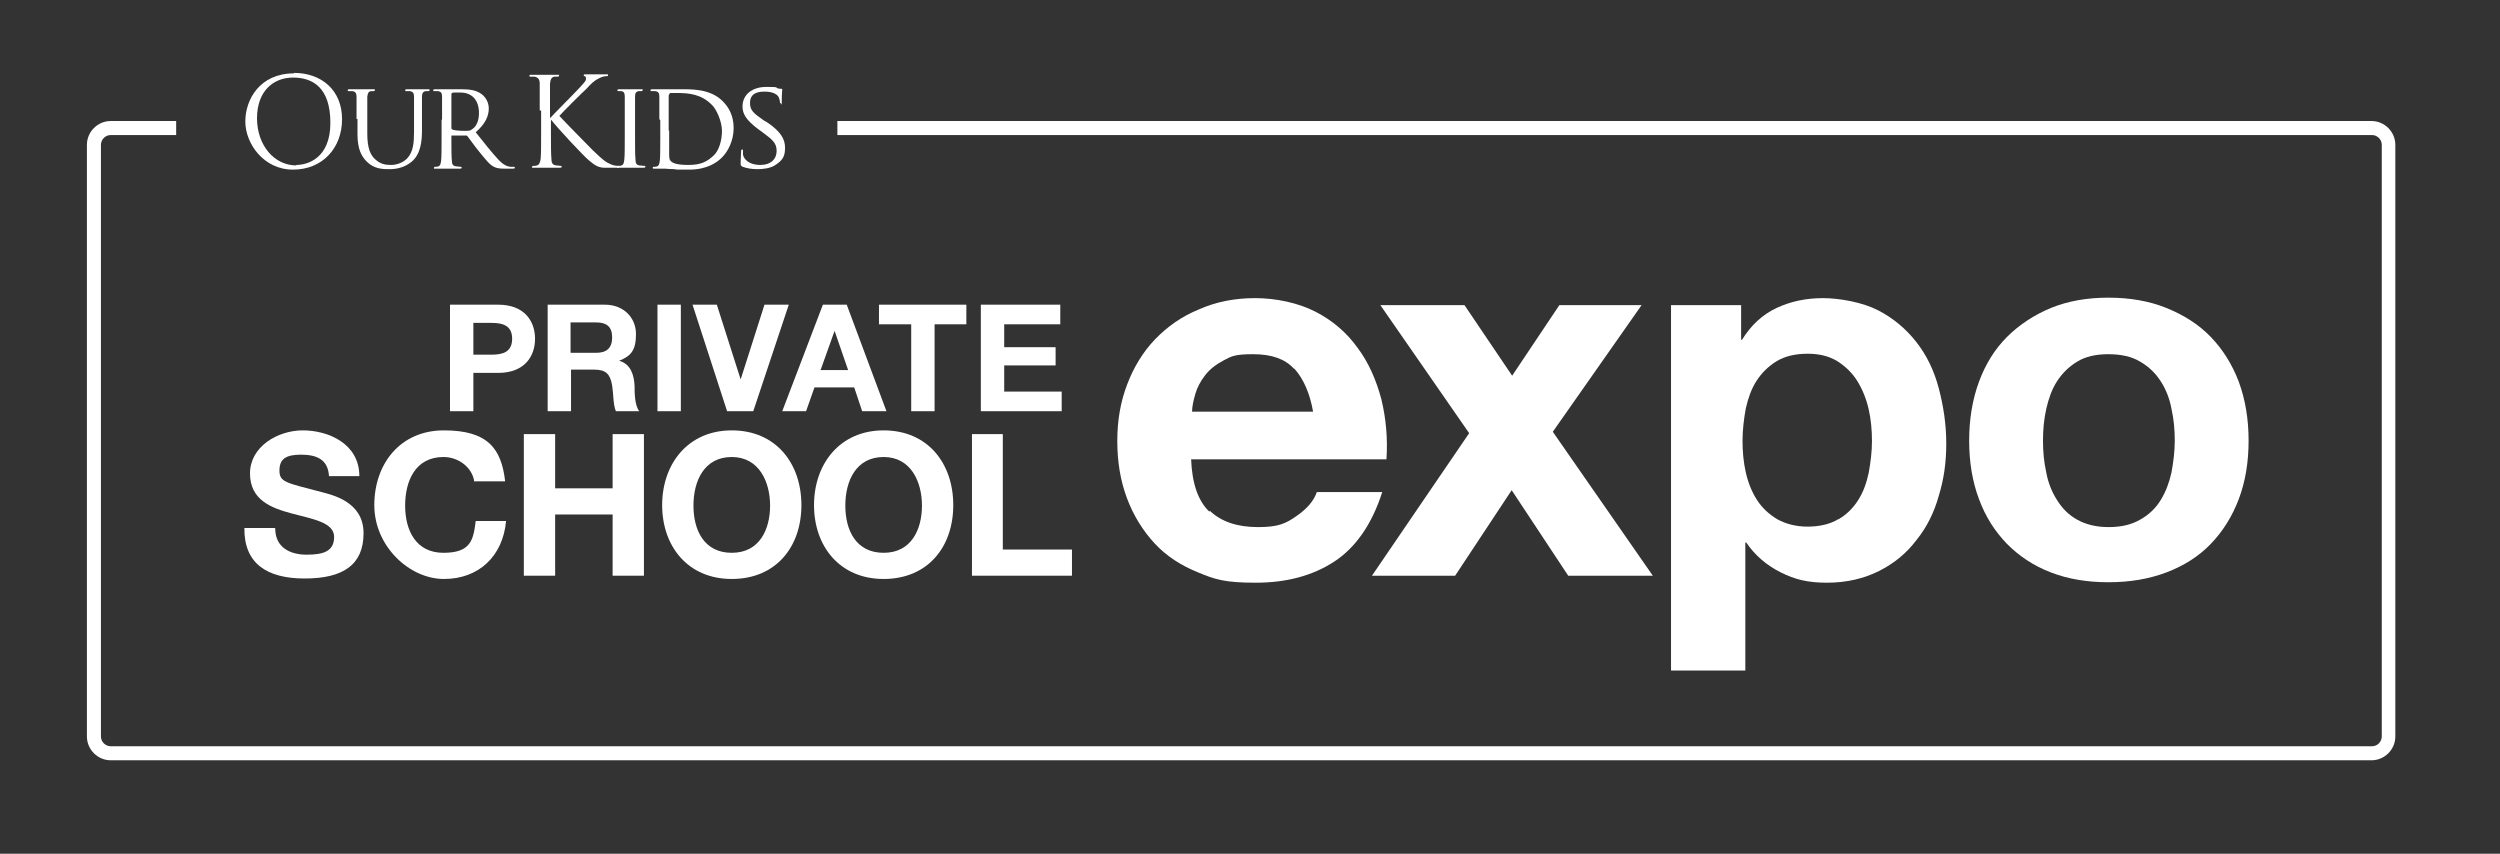 <?xml version="1.0" encoding="UTF-8"?>
<svg id="Layer_2" xmlns="http://www.w3.org/2000/svg" version="1.1" viewBox="0 0 535 182.7">
  <rect x="0" y="0" width="535" height="182.7" fill="#333333" stroke="none"/>
  <!-- Generator: Adobe Illustrator 29.6.1, SVG Export Plug-In . SVG Version: 2.1.1 Build 9)  -->
  <defs>
    <style>
      .st0 {
        fill: #fff;
      }
    </style>
  </defs>
  <g>
    <path class="st0" d="M258.9,109.3c2.4,2.3,5.8,3.5,10.3,3.5s6-.8,8.3-2.4c2.3-1.6,3.7-3.3,4.3-5.1h14c-2.2,6.9-5.7,11.9-10.3,14.9-4.6,3-10.2,4.5-16.8,4.5s-8.7-.7-12.3-2.2c-3.7-1.5-6.8-3.5-9.3-6.2-2.5-2.7-4.5-5.9-5.9-9.6-1.4-3.7-2.1-7.8-2.1-12.3s.7-8.4,2.1-12.1c1.4-3.7,3.4-7,6-9.7,2.6-2.7,5.7-4.9,9.4-6.4,3.6-1.6,7.6-2.4,12-2.4s9.2,1,12.9,2.9c3.7,1.9,6.7,4.5,9,7.7,2.4,3.2,4,6.9,5.1,11,1,4.1,1.4,8.4,1.1,12.9h-41.8c.2,5.2,1.5,8.9,3.9,11.2ZM276.9,78.9c-1.9-2.1-4.8-3.1-8.7-3.1s-4.6.4-6.3,1.3c-1.7.9-3,1.9-4,3.2-1,1.3-1.7,2.6-2.1,4-.4,1.4-.7,2.7-.7,3.8h25.9c-.7-4-2.1-7.1-4-9.2Z"/>
    <path class="st0" d="M295.3,65.3h18.1l10.2,15.1,10.1-15.1h17.6l-19,27.1,21.4,30.8h-18.1l-12.1-18.3-12.1,18.3h-17.8l20.8-30.5-19-27.4Z"/>
    <path class="st0" d="M372.6,65.3v7.4h.2c1.9-3.1,4.4-5.4,7.4-6.8,3-1.4,6.3-2.1,9.9-2.1s8.5.9,11.8,2.6c3.3,1.7,6,4,8.2,6.8,2.2,2.8,3.8,6.1,4.8,9.9,1,3.8,1.6,7.7,1.6,11.8s-.5,7.6-1.6,11.2c-1,3.6-2.6,6.8-4.8,9.5-2.1,2.8-4.8,5-8,6.6-3.2,1.6-6.9,2.5-11.1,2.5s-6.9-.7-9.9-2.2c-3-1.5-5.5-3.6-7.4-6.4h-.2v27.4h-15.9v-78.2h15.1ZM393.3,111.2c1.8-1,3.2-2.4,4.3-4.1,1.1-1.7,1.8-3.6,2.3-5.9.4-2.2.7-4.5.7-6.8s-.2-4.6-.7-6.8c-.5-2.2-1.3-4.2-2.4-6-1.1-1.8-2.6-3.2-4.3-4.3-1.8-1.1-3.9-1.6-6.4-1.6s-4.8.5-6.6,1.6c-1.8,1.1-3.2,2.5-4.3,4.2-1.1,1.7-1.8,3.7-2.3,5.9-.4,2.2-.7,4.6-.7,6.9s.2,4.6.7,6.8c.5,2.2,1.3,4.2,2.4,5.9,1.1,1.7,2.5,3,4.3,4.1,1.8,1,4,1.6,6.5,1.6s4.8-.5,6.6-1.6Z"/>
    <path class="st0" d="M423.5,81.7c1.4-3.8,3.4-7,6-9.6,2.6-2.6,5.8-4.7,9.4-6.2,3.7-1.5,7.8-2.2,12.3-2.2s8.7.7,12.4,2.2,6.9,3.5,9.5,6.2c2.6,2.7,4.6,5.9,6,9.6,1.4,3.8,2.1,8,2.1,12.6s-.7,8.8-2.1,12.5c-1.4,3.7-3.4,6.9-6,9.6-2.6,2.7-5.8,4.7-9.5,6.1-3.7,1.4-7.8,2.1-12.4,2.1s-8.7-.7-12.3-2.1c-3.7-1.4-6.8-3.5-9.4-6.1-2.6-2.7-4.6-5.8-6-9.6-1.4-3.7-2.1-7.9-2.1-12.5s.7-8.8,2.1-12.6ZM437.9,101.1c.4,2.2,1.2,4.2,2.3,5.9,1.1,1.8,2.5,3.2,4.3,4.2,1.8,1,4,1.6,6.7,1.6s4.9-.5,6.8-1.6c1.8-1,3.3-2.4,4.4-4.2,1.1-1.8,1.8-3.7,2.3-5.9.4-2.2.7-4.5.7-6.8s-.2-4.6-.7-6.8c-.4-2.2-1.2-4.2-2.3-5.9-1.1-1.7-2.5-3.1-4.4-4.2-1.8-1.1-4.1-1.6-6.8-1.6s-4.9.5-6.7,1.6c-1.8,1.1-3.2,2.5-4.3,4.2-1.1,1.7-1.8,3.7-2.3,5.9s-.7,4.5-.7,6.8.2,4.6.7,6.8Z"/>
    <g>
      <path class="st0" d="M96.3,65.2h10.3c5.7,0,7.9,3.6,7.9,7.3s-2.2,7.3-7.9,7.3h-5.3v8.2h-5v-22.8ZM101.3,75.9h3.9c2.3,0,4.4-.5,4.4-3.4s-2.1-3.4-4.4-3.4h-3.9v6.8Z"/>
      <path class="st0" d="M117.1,65.2h12.3c4.1,0,6.7,2.8,6.7,6.3s-1.1,4.7-3.6,5.7h0c2.5.7,3.2,3.1,3.3,5.4,0,1.4,0,4.1,1,5.4h-5c-.6-1.4-.5-3.6-.8-5.5-.4-2.4-1.3-3.4-3.8-3.4h-5v8.9h-5v-22.8ZM122.1,75.5h5.5c2.2,0,3.4-1,3.4-3.3s-1.2-3.2-3.4-3.2h-5.5v6.4Z"/>
      <path class="st0" d="M140.7,65.2h5v22.8h-5v-22.8Z"/>
      <path class="st0" d="M161.2,88h-5.6l-7.4-22.8h5.2l5.1,16h0l5.1-16h5.2l-7.6,22.8Z"/>
      <path class="st0" d="M176.1,65.2h5.1l8.5,22.8h-5.2l-1.7-5.1h-8.5l-1.8,5.1h-5.1l8.7-22.8ZM175.6,79.2h5.9l-2.9-8.4h0l-3,8.4Z"/>
      <path class="st0" d="M194.9,69.4h-6.8v-4.2h18.7v4.2h-6.8v18.6h-5v-18.6Z"/>
      <path class="st0" d="M209.9,65.2h17v4.2h-12v4.9h11v3.9h-11v5.6h12.3v4.2h-17.3v-22.8Z"/>
    </g>
    <g>
      <path class="st0" d="M58.9,113.1c0,4,3.1,5.6,6.7,5.6s5.9-.7,5.9-3.8-4.5-3.8-9-5c-4.5-1.2-9-2.9-9-8.6s5.9-9.2,11.3-9.2,12.1,2.8,12.1,9.8h-6.5c-.2-3.7-2.8-4.6-6-4.6s-4.6.9-4.6,3.4,1.4,2.6,9,4.6c2.2.6,9,2,9,8.8s-4.4,9.7-12.6,9.7-13-3.3-12.9-10.8h6.5Z"/>
      <path class="st0" d="M101.5,103.1c-.4-3-3.3-5.3-6.6-5.3-6,0-8.2,5.1-8.2,10.4s2.3,10.1,8.2,10.1,6.4-2.8,6.9-6.8h6.5c-.7,7.6-5.9,12.4-13.3,12.4s-14.9-7-14.9-15.8,5.5-16,14.9-16,12.3,3.9,13.1,10.9h-6.5Z"/>
      <path class="st0" d="M112.1,92.9h6.7v11.6h12.3v-11.6h6.7v30.3h-6.7v-13.1h-12.3v13.1h-6.7v-30.3Z"/>
      <path class="st0" d="M156.6,92.1c9.4,0,14.9,7,14.9,16s-5.5,15.8-14.9,15.8-14.9-7-14.9-15.8,5.5-16,14.9-16ZM156.6,118.3c6,0,8.2-5.1,8.2-10.1s-2.3-10.4-8.2-10.4-8.2,5.1-8.2,10.4,2.3,10.1,8.2,10.1Z"/>
      <path class="st0" d="M189.1,92.1c9.4,0,14.9,7,14.9,16s-5.5,15.8-14.9,15.8-14.9-7-14.9-15.8,5.5-16,14.9-16ZM189.1,118.3c6,0,8.2-5.1,8.2-10.1s-2.3-10.4-8.2-10.4-8.2,5.1-8.2,10.4,2.3,10.1,8.2,10.1Z"/>
      <path class="st0" d="M207.9,92.9h6.7v24.7h14.8v5.6h-21.4v-30.3Z"/>
    </g>
  </g>
  <g>
    <path class="st0" d="M62.9,15.6c5.9,0,10.3,3.7,10.3,9.9s-4.2,10.8-10.5,10.8-10.2-5.6-10.2-10.3,3.1-10.3,10.4-10.3ZM63.4,35.3c2.4,0,7.3-1.4,7.3-9s-3.8-9.7-8-9.7-7.7,2.9-7.7,8.7,3.7,10.1,8.4,10.1Z"/>
    <path class="st0" d="M76.3,25.5c0-3.5,0-4.1,0-4.8,0-.7-.2-1.1-.9-1.2-.2,0-.6,0-.8,0s-.2-.1-.2-.2c0-.1.1-.2.4-.2,1.1,0,2.4,0,2.7,0s1.7,0,2.3,0,.4,0,.4.2-.1.2-.2.2c-.2,0-.3,0-.6,0-.6.1-.7.5-.8,1.2,0,.7,0,1.3,0,4.8v3.1c0,3.2.7,4.6,1.7,5.5,1.1,1,2.1,1.2,3.4,1.2s2.8-.6,3.6-1.6c1.1-1.3,1.3-3.1,1.3-5.4v-2.8c0-3.5,0-4.1,0-4.8,0-.7-.2-1.1-.9-1.2-.2,0-.6,0-.8,0s-.2-.1-.2-.2c0-.1.1-.2.4-.2,1,0,2.4,0,2.5,0s1.3,0,1.9,0,.4,0,.4.2,0,.2-.2.2c-.2,0-.3,0-.6,0-.6.1-.8.5-.8,1.2,0,.7,0,1.3,0,4.8v2.4c0,2.4-.3,5.1-2.2,6.7-1.7,1.4-3.5,1.6-4.8,1.6s-3.2,0-4.8-1.6c-1.1-1.1-2-2.6-2-5.9v-3.3Z"/>
    <path class="st0" d="M94.6,25.5c0-3.5,0-4.1,0-4.8,0-.8-.2-1.1-.9-1.2-.2,0-.6,0-.8,0s-.2-.1-.2-.2c0-.1.1-.2.4-.2,1.1,0,2.6,0,2.7,0,.2,0,2.2,0,2.9,0,1.5,0,3.1.1,4.3,1,.6.4,1.6,1.5,1.6,3.1s-.7,3.3-2.8,5.1c1.9,2.4,3.5,4.4,4.8,5.8,1.2,1.3,2,1.5,2.6,1.6.4,0,.7,0,.8,0s.2.1.2.2c0,.1-.1.2-.6.2h-1.4c-1.3,0-1.9-.1-2.5-.4-1-.5-1.8-1.6-3.2-3.3-1-1.2-2-2.7-2.5-3.3-.1-.1-.2-.1-.3-.1h-2.9c-.1,0-.2,0-.2.1v.5c0,2.2,0,3.9.1,4.8,0,.7.2,1.1.9,1.2.3,0,.8.1,1,.1s.2.1.2.2-.1.2-.4.2c-1.3,0-2.7,0-2.8,0s-1.6,0-2.3,0-.4,0-.4-.2,0-.2.2-.2c.2,0,.5,0,.7-.1.4-.1.5-.5.6-1.2.1-.9.1-2.7.1-4.8v-3.9ZM96.6,27.4c0,.1,0,.2.2.3.3.2,1.5.3,2.6.3s1.2,0,1.7-.4c.8-.5,1.4-1.7,1.4-3.4,0-2.8-1.5-4.4-4-4.4s-1.4,0-1.7.1c-.1,0-.2.1-.2.3v7.2Z"/>
    <path class="st0" d="M115.5,23.6c0-4.1,0-4.8,0-5.7,0-.9-.3-1.3-1.1-1.5-.2,0-.7,0-.9,0s-.2,0-.2-.2c0-.2.1-.2.4-.2,1.2,0,2.7,0,2.9,0,.2,0,1.8,0,2.6,0s.4,0,.4.2-.1.2-.2.2c-.2,0-.3,0-.7,0-.7.1-.9.6-1,1.5,0,.8,0,1.6,0,5.7v1.6h.1c.4-.5,5.2-5.3,6.2-6.4.7-.8,1.4-1.4,1.4-1.9s-.1-.5-.3-.6c-.1,0-.2-.1-.2-.2s.1-.2.3-.2c.5,0,1.3,0,2,0s1.9,0,2.5,0,.4,0,.4.2,0,.2-.3.2c-.4,0-.9.1-1.5.4-1.1.5-1.7,1.1-2.8,2.3-.7.6-5.2,5.1-5.8,5.8.7.8,6.2,6.4,7.2,7.4,2.2,2.1,2.7,2.5,3.9,3,.7.3,1.4.3,1.6.3s0,0,0,.2.3.2-.1.2h-1.3c-.7,0-1.2,0-1.8,0-1.4-.1-2.1-.7-3.2-1.6-1.2-1-6.8-7-8-8.6h-.1v2.6c0,2.5,0,4.6.1,5.7,0,.8.2,1.3,1,1.4.4,0,.8.1,1,.1s.2,0,.2.2c0,.1-.1.2-.4.2-1.3,0-2.8,0-3,0s-1.7,0-2.5,0-.4,0-.4-.2,0-.2.2-.2c.2,0,.6,0,.8-.1.5-.1.7-.7.8-1.4.1-1.1.1-3.2.1-5.7v-4.6Z"/>
    <path class="st0" d="M135.9,29.4c0,2.2,0,3.9.1,4.8,0,.7.2,1.1.8,1.2.3,0,.8.1,1.1.1s.2.1.2.2-.1.2-.4.2c-1.3,0-2.8,0-2.9,0s-1.6,0-2.3,0-.4,0-.4-.2,0-.2.2-.2c.2,0,.5,0,.7-.1.4-.1.5-.5.6-1.2.1-.9.1-2.7.1-4.8v-3.9c0-3.5,0-4.1,0-4.8,0-.8-.2-1.1-.7-1.2-.3,0-.6,0-.7,0s-.2-.1-.2-.2c0-.1.1-.2.4-.2.8,0,2.2,0,2.3,0s1.6,0,2.3,0,.4,0,.4.2-.1.2-.2.2c-.2,0-.3,0-.6,0-.6.1-.8.4-.8,1.2,0,.7,0,1.3,0,4.8v3.9Z"/>
    <path class="st0" d="M141.1,25.5c0-3.5,0-4.1,0-4.8,0-.8-.2-1.1-.9-1.2-.2,0-.6,0-.8,0s-.2-.1-.2-.2c0-.1.1-.2.4-.2,1.1,0,2.6,0,2.7,0,.3,0,1.7,0,3.1,0,2.3,0,6.6-.2,9.3,2.6,1.2,1.2,2.3,3,2.3,5.7s-1.2,5-2.5,6.3c-1,1-3.1,2.6-7,2.6s-2.2,0-3.2-.1c-1,0-1.8-.1-1.9-.1s-.5,0-.9,0c-.5,0-1,0-1.4,0s-.4,0-.4-.2,0-.2.2-.2c.2,0,.5,0,.7-.1.4-.1.5-.5.6-1.2.1-.9.1-2.7.1-4.8v-3.9ZM143.2,27.9c0,2.4,0,4.4,0,4.9,0,.6,0,1.4.3,1.6.3.4,1.1.9,3.8.9s4-.7,5.4-2c1.2-1.1,1.8-3.3,1.8-5.3s-1.2-4.7-2.2-5.6c-2.2-2.2-4.7-2.5-7.5-2.5s-1.2,0-1.4.2c-.2,0-.3.2-.3.4v7.5Z"/>
    <path class="st0" d="M158.8,35.6c-.3-.2-.3-.2-.3-.8,0-1.1.1-2,.1-2.4,0-.2,0-.4.2-.4s.2,0,.2.3,0,.5,0,.8c.4,1.6,2.1,2.2,3.7,2.2,2.3,0,3.5-1.3,3.5-3s-.9-2.4-2.9-3.9l-1.1-.8c-2.5-1.9-3.3-3.2-3.3-4.8,0-2.6,2.1-4.2,5.1-4.2s1.8.1,2.4.3c.4.1.6.1.8.1s.2,0,.2.2-.1.8-.1,2.4,0,.5-.2.5-.2-.1-.2-.3c0-.3-.2-.9-.3-1.1-.2-.3-.9-1.1-3-1.1s-3.1.8-3.1,2.4.7,2.2,3,3.8l.7.4c2.8,1.9,3.8,3.5,3.8,5.4s-.5,2.7-2.2,3.8c-1,.6-2.4.8-3.7.8s-2.4-.2-3.4-.6Z"/>
  </g>
  <path class="st0" d="M507.5,162.7H23.7c-2.8,0-5.1-2.3-5.1-5.1V31c0-2.8,2.3-5.1,5.1-5.1h14v3h-14c-1.2,0-2.1,1-2.1,2.1v126.6c0,1.2,1,2.1,2.1,2.1h483.9c1.2,0,2.1-1,2.1-2.1V31c0-1.2-1-2.1-2.1-2.1H179.2v-3h328.3c2.8,0,5.1,2.3,5.1,5.1v126.6c0,2.8-2.3,5.1-5.1,5.1Z"/>
</svg>